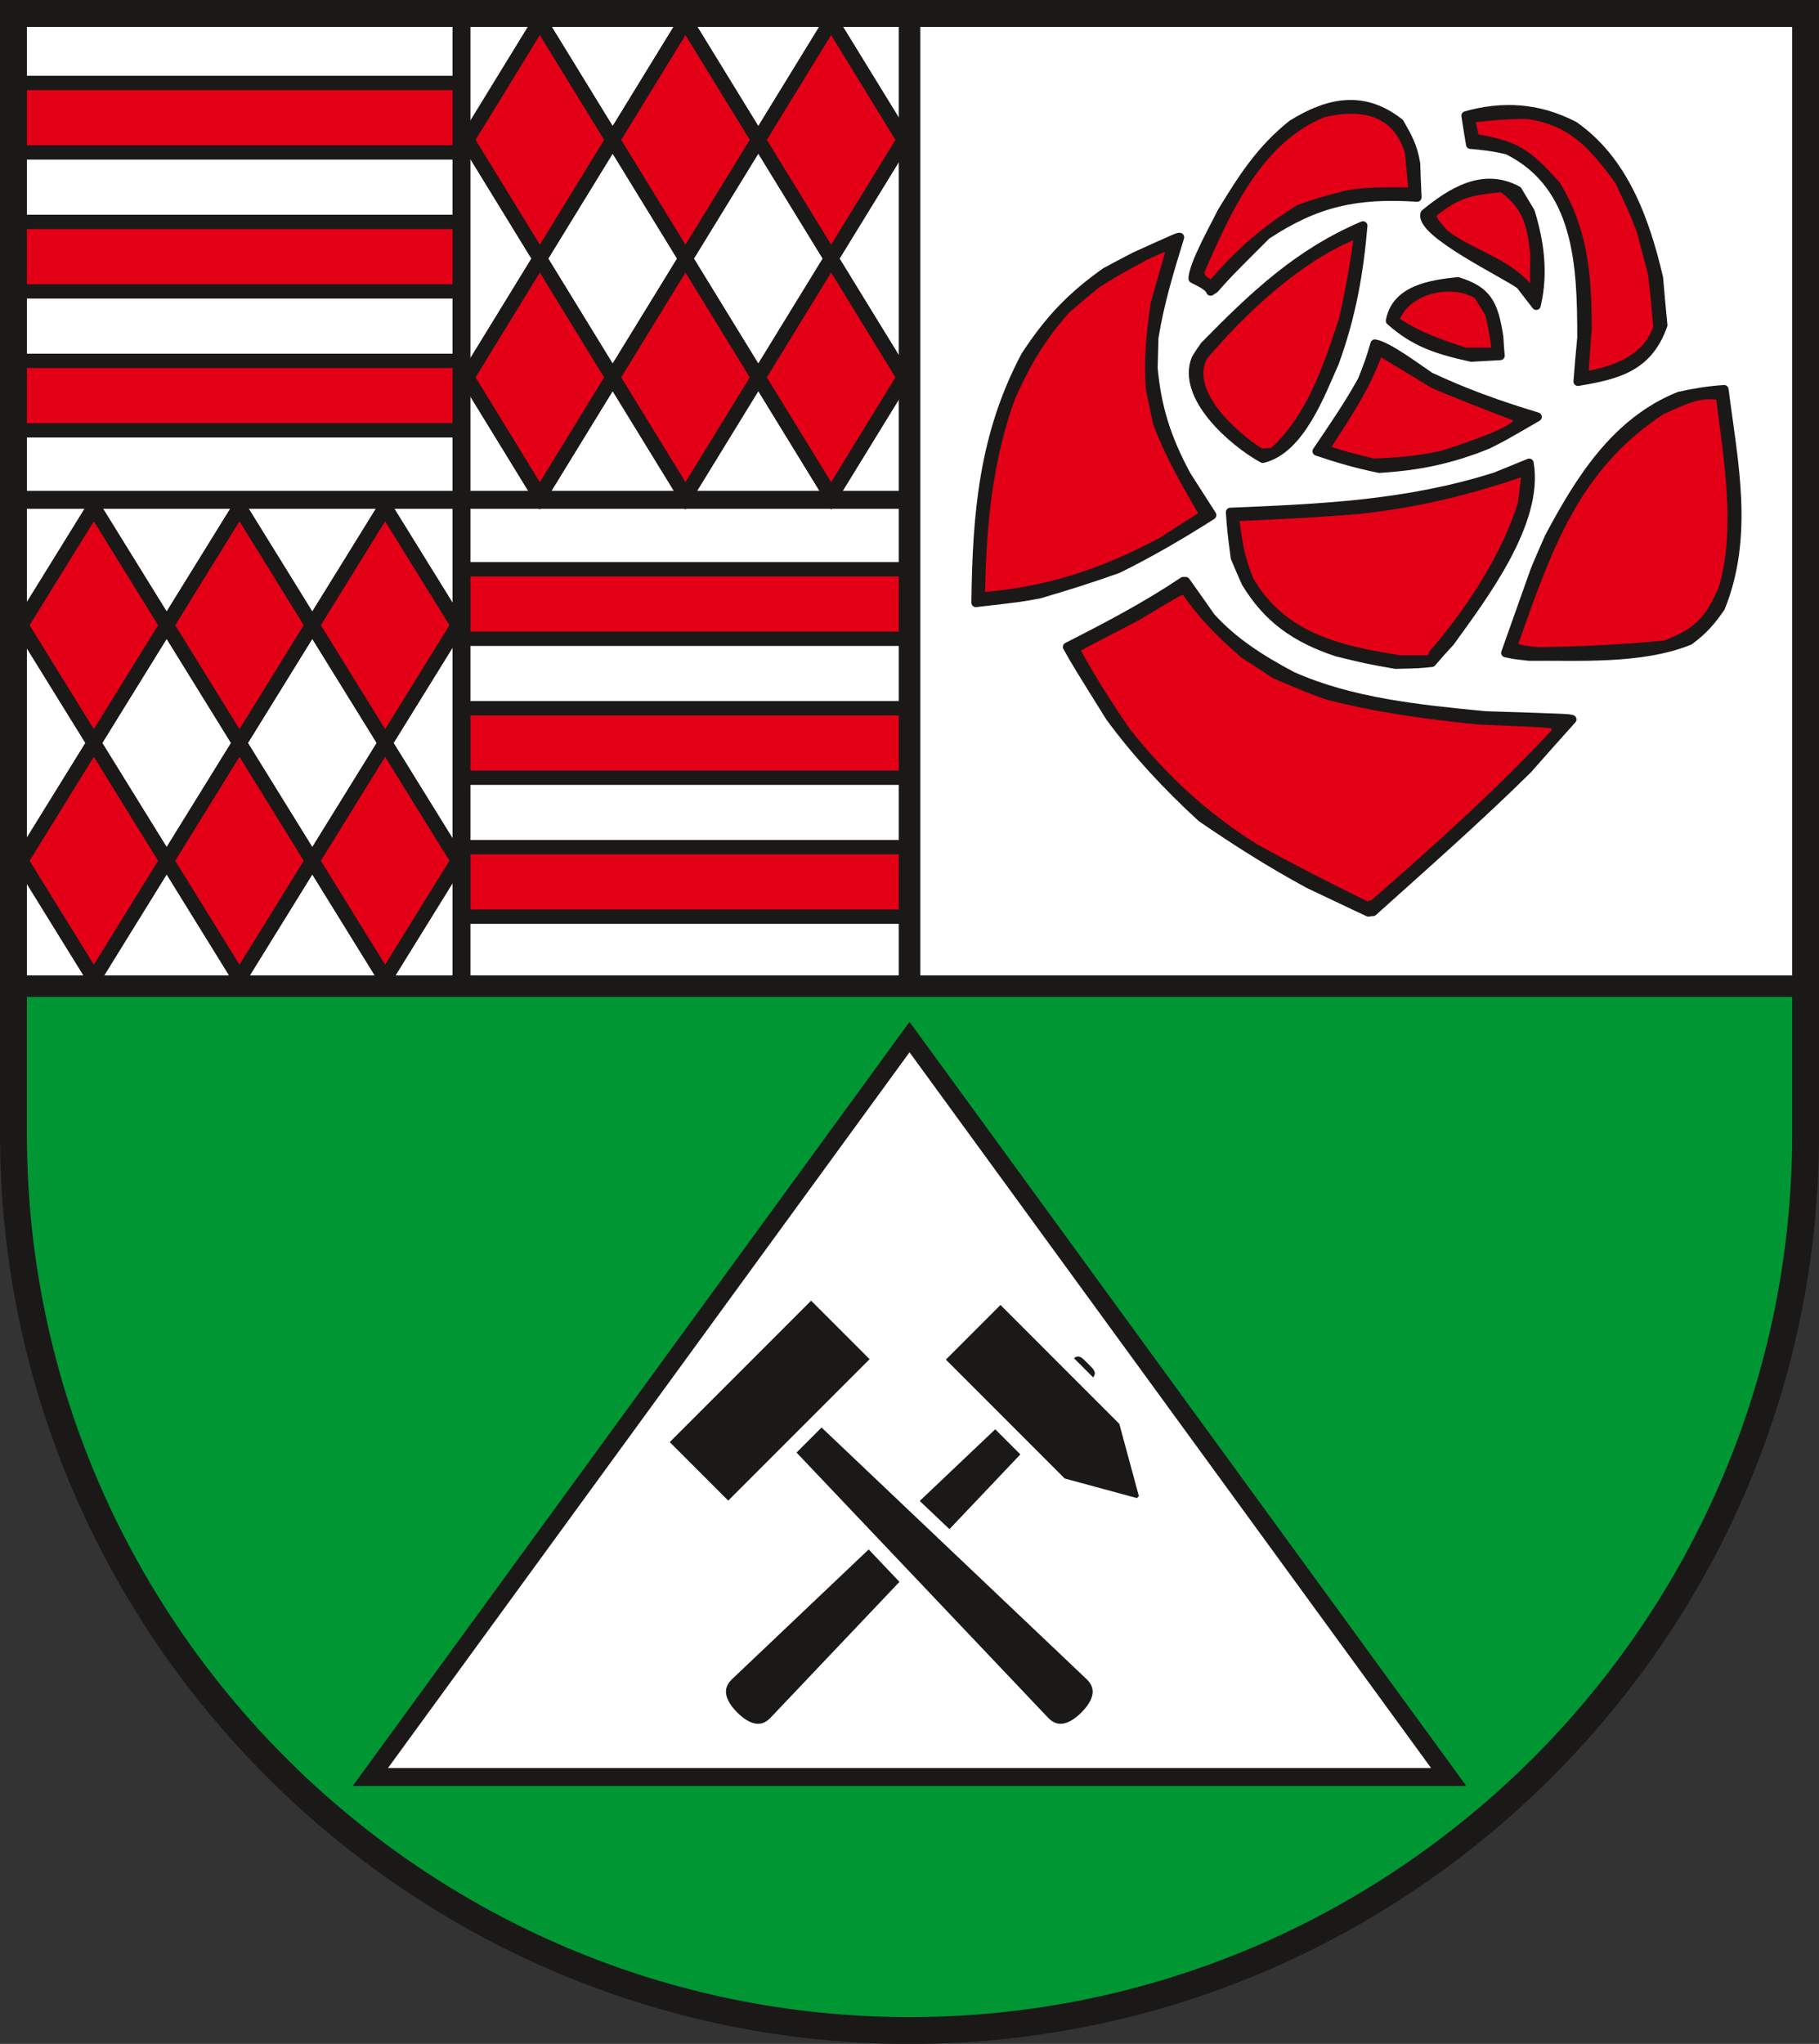 <?xml version="1.0" encoding="UTF-8" standalone="no"?>
<svg
   xmlns:dc="http://purl.org/dc/elements/1.1/"
   xmlns:cc="http://creativecommons.org/ns#"
   xmlns:rdf="http://www.w3.org/1999/02/22-rdf-syntax-ns#"
   xmlns:svg="http://www.w3.org/2000/svg"
   xmlns="http://www.w3.org/2000/svg"
   xmlns:sodipodi="http://sodipodi.sourceforge.net/DTD/sodipodi-0.dtd"
   xmlns:inkscape="http://www.inkscape.org/namespaces/inkscape"
   version="1.1"
   width="288"
   height="323.468"
   id="svg144"
   viewBox="0 0 288 323.468"
   sodipodi:docname="Landkreis Mansfeld-Suedharz.svg"
   inkscape:version="0.92.3 (2405546, 2018-03-11)">
  <rect x="0" y="0" width="288" height="323.468" fill="#333333" stroke="none"/>
  <defs
     id="defs148" />
  <sodipodi:namedview
     pagecolor="#ffffff"
     bordercolor="#666666"
     borderopacity="1"
     objecttolerance="10"
     gridtolerance="10"
     guidetolerance="10"
     inkscape:pageopacity="0"
     inkscape:pageshadow="2"
     inkscape:window-width="1600"
     inkscape:window-height="850"
     id="namedview146"
     showgrid="false"
     inkscape:zoom="1.6225402"
     inkscape:cx="160.79086"
     inkscape:cy="186.32914"
     inkscape:window-x="-8"
     inkscape:window-y="-8"
     inkscape:window-maximized="1"
     inkscape:current-layer="svg144" />
  <g
     id="Layer1000"
     transform="matrix(1.001,0,0,1.001,-131.373,-354.538)">
    <path
       d="M 133.37,356.315 V 510.094 H 416.835 V 356.315 Z"
       style="fill:#ffffff;fill-rule:evenodd"
       id="path10"
       inkscape:connector-curvature="0" />
    <g
       id="Layer1001">
      <g
         id="Layer1002">
        <path
           d="m 146.084,434.407 -11.518,18.623 11.518,18.62 11.518,-18.62 z"
           style="fill:#e30016;fill-rule:evenodd;stroke:#1b1918;stroke-width:2.268;stroke-linecap:butt;stroke-linejoin:miter;stroke-dasharray:none"
           id="path12"
           inkscape:connector-curvature="0" />
        <path
           d="m 134.566,490.269 11.518,18.62 11.518,-18.62 -11.518,-18.62 z"
           style="fill:#e30016;fill-rule:evenodd;stroke:#1b1918;stroke-width:2.268;stroke-linecap:butt;stroke-linejoin:miter;stroke-dasharray:none"
           id="path14"
           inkscape:connector-curvature="0" />
        <path
           d="m 169.119,434.407 -11.518,18.623 11.518,18.62 11.518,-18.62 z"
           style="fill:#e30016;fill-rule:evenodd;stroke:#1b1918;stroke-width:2.268;stroke-linecap:butt;stroke-linejoin:miter;stroke-dasharray:none"
           id="path16"
           inkscape:connector-curvature="0" />
        <path
           d="m 169.119,471.649 -11.518,18.62 11.518,18.62 11.518,-18.62 z"
           style="fill:#e30016;fill-rule:evenodd;stroke:#1b1918;stroke-width:2.268;stroke-linecap:butt;stroke-linejoin:miter;stroke-dasharray:none"
           id="path18"
           inkscape:connector-curvature="0" />
        <path
           d="m 192.155,434.407 -11.518,18.623 11.518,18.62 11.529,-18.62 z"
           style="fill:#e30016;fill-rule:evenodd;stroke:#1b1918;stroke-width:2.268;stroke-linecap:butt;stroke-linejoin:miter;stroke-dasharray:none"
           id="path20"
           inkscape:connector-curvature="0" />
        <path
           d="m 192.155,471.649 -11.518,18.62 11.518,18.62 11.529,-18.62 z"
           style="fill:#e30016;fill-rule:evenodd;stroke:#1b1918;stroke-width:2.268;stroke-linecap:butt;stroke-linejoin:miter;stroke-dasharray:none"
           id="path22"
           inkscape:connector-curvature="0" />
      </g>
      <path
         d="m 203.684,490.269 -11.529,18.62 -46.071,-74.483 -11.518,18.623 34.553,55.86 34.564,-55.86 -11.529,-18.623 -46.071,74.483 -11.518,-18.62 34.553,-55.863 z"
         style="fill:none;stroke:#1b1918;stroke-width:2.268;stroke-linecap:butt;stroke-linejoin:miter;stroke-dasharray:none"
         id="path25"
         inkscape:connector-curvature="0" />
    </g>
    <g
       id="Layer1003">
      <g
         id="Layer1004">
        <path
           d="m 216.628,357.52 -11.518,18.776 11.518,18.773 11.518,-18.773 z"
           style="fill:#e30016;fill-rule:evenodd;stroke:#1b1918;stroke-width:2.268;stroke-linecap:butt;stroke-linejoin:miter;stroke-dasharray:none"
           id="path28"
           inkscape:connector-curvature="0" />
        <path
           d="m 205.111,413.843 11.518,18.773 11.518,-18.773 -11.518,-18.773 z"
           style="fill:#e30016;fill-rule:evenodd;stroke:#1b1918;stroke-width:2.268;stroke-linecap:butt;stroke-linejoin:miter;stroke-dasharray:none"
           id="path30"
           inkscape:connector-curvature="0" />
        <path
           d="m 239.664,357.52 -11.518,18.776 11.518,18.773 11.518,-18.773 z"
           style="fill:#e30016;fill-rule:evenodd;stroke:#1b1918;stroke-width:2.268;stroke-linecap:butt;stroke-linejoin:miter;stroke-dasharray:none"
           id="path32"
           inkscape:connector-curvature="0" />
        <path
           d="m 239.664,395.069 -11.518,18.773 11.518,18.773 11.518,-18.773 z"
           style="fill:#e30016;fill-rule:evenodd;stroke:#1b1918;stroke-width:2.268;stroke-linecap:butt;stroke-linejoin:miter;stroke-dasharray:none"
           id="path34"
           inkscape:connector-curvature="0" />
        <path
           d="m 262.699,357.52 -11.518,18.776 11.518,18.773 11.529,-18.773 z"
           style="fill:#e30016;fill-rule:evenodd;stroke:#1b1918;stroke-width:2.268;stroke-linecap:butt;stroke-linejoin:miter;stroke-dasharray:none"
           id="path36"
           inkscape:connector-curvature="0" />
        <path
           d="m 262.699,395.069 -11.518,18.773 11.518,18.773 11.529,-18.773 z"
           style="fill:#e30016;fill-rule:evenodd;stroke:#1b1918;stroke-width:2.268;stroke-linecap:butt;stroke-linejoin:miter;stroke-dasharray:none"
           id="path38"
           inkscape:connector-curvature="0" />
      </g>
      <path
         d="m 216.628,357.52 -11.518,18.776"
         style="fill:none;stroke:#1b1918;stroke-width:2.268;stroke-linecap:butt;stroke-linejoin:miter;stroke-dasharray:none"
         id="path41"
         inkscape:connector-curvature="0" />
      <path
         d="m 239.664,357.52 -34.553,56.323"
         style="fill:none;stroke:#1b1918;stroke-width:2.268;stroke-linecap:butt;stroke-linejoin:miter;stroke-dasharray:none"
         id="path43"
         inkscape:connector-curvature="0" />
      <path
         d="m 262.699,357.52 -46.071,75.096"
         style="fill:none;stroke:#1b1918;stroke-width:2.268;stroke-linecap:butt;stroke-linejoin:miter;stroke-dasharray:none"
         id="path45"
         inkscape:connector-curvature="0" />
      <path
         d="m 274.228,376.296 -34.564,56.32"
         style="fill:none;stroke:#1b1918;stroke-width:2.268;stroke-linecap:butt;stroke-linejoin:miter;stroke-dasharray:none"
         id="path47"
         inkscape:connector-curvature="0" />
      <path
         d="m 216.628,357.52 46.071,75.096"
         style="fill:none;stroke:#1b1918;stroke-width:2.268;stroke-linecap:butt;stroke-linejoin:miter;stroke-dasharray:none"
         id="path49"
         inkscape:connector-curvature="0" />
      <path
         d="m 205.111,376.296 34.553,56.32"
         style="fill:none;stroke:#1b1918;stroke-width:2.268;stroke-linecap:butt;stroke-linejoin:miter;stroke-dasharray:none"
         id="path51"
         inkscape:connector-curvature="0" />
      <path
         d="m 205.111,413.843 11.518,18.773"
         style="fill:none;stroke:#1b1918;stroke-width:2.268;stroke-linecap:butt;stroke-linejoin:miter;stroke-dasharray:none"
         id="path53"
         inkscape:connector-curvature="0" />
      <path
         d="M 274.228,413.843 262.699,432.616"
         style="fill:none;stroke:#1b1918;stroke-width:2.268;stroke-linecap:butt;stroke-linejoin:miter;stroke-dasharray:none"
         id="path55"
         inkscape:connector-curvature="0" />
      <path
         d="m 239.664,357.52 34.564,56.323"
         style="fill:none;stroke:#1b1918;stroke-width:2.268;stroke-linecap:butt;stroke-linejoin:miter;stroke-dasharray:none"
         id="path57"
         inkscape:connector-curvature="0" />
      <path
         d="m 262.699,357.52 11.529,18.776"
         style="fill:none;stroke:#1b1918;stroke-width:2.268;stroke-linecap:butt;stroke-linejoin:miter;stroke-dasharray:none"
         id="path59"
         inkscape:connector-curvature="0" />
    </g>
    <g
       id="Layer1005">
      <path
         d="m 204.236,444.189 v 10.984 h 70.866 V 444.189 Z"
         style="fill:#e30016;fill-rule:evenodd;stroke:#1b1918;stroke-width:2.268;stroke-linecap:butt;stroke-linejoin:miter;stroke-dasharray:none"
         id="path62"
         inkscape:connector-curvature="0" />
      <path
         d="m 204.236,466.158 v 10.984 h 70.866 v -10.984 z"
         style="fill:#e30016;fill-rule:evenodd;stroke:#1b1918;stroke-width:2.268;stroke-linecap:butt;stroke-linejoin:miter;stroke-dasharray:none"
         id="path64"
         inkscape:connector-curvature="0" />
      <path
         d="m 204.236,488.126 v 10.984 h 70.866 V 488.126 Z"
         style="fill:#e30016;fill-rule:evenodd;stroke:#1b1918;stroke-width:2.268;stroke-linecap:butt;stroke-linejoin:miter;stroke-dasharray:none"
         id="path66"
         inkscape:connector-curvature="0" />
    </g>
    <g
       id="Layer1006">
      <path
         d="m 133.37,367.299 v 10.984 h 70.866 v -10.984 z"
         style="fill:#e30016;fill-rule:evenodd;stroke:#1b1918;stroke-width:2.268;stroke-linecap:butt;stroke-linejoin:miter;stroke-dasharray:none"
         id="path69"
         inkscape:connector-curvature="0" />
      <path
         d="m 133.37,389.268 v 10.984 h 70.866 v -10.984 z"
         style="fill:#e30016;fill-rule:evenodd;stroke:#1b1918;stroke-width:2.268;stroke-linecap:butt;stroke-linejoin:miter;stroke-dasharray:none"
         id="path71"
         inkscape:connector-curvature="0" />
      <path
         d="m 133.37,411.236 v 10.984 h 70.866 v -10.984 z"
         style="fill:#e30016;fill-rule:evenodd;stroke:#1b1918;stroke-width:2.268;stroke-linecap:butt;stroke-linejoin:miter;stroke-dasharray:none"
         id="path73"
         inkscape:connector-curvature="0" />
    </g>
    <path
       d="m 416.835,533.48 c 0,78.063 -63.669,141.732 -141.732,141.732 -78.063,0 -141.732,-63.669 -141.732,-141.732 v -23.386 h 283.464 z"
       style="fill:#009634;fill-rule:evenodd"
       id="path76"
       inkscape:connector-curvature="0" />
    <g
       id="Layer1007">
      <path
         d="m 347.682,498.397 c -3.168,-1.485 -6.294,-2.971 -9.42,-4.456 -6.037,-3.268 -11.647,-6.833 -16.956,-10.483 -5.481,-5.008 -10.491,-10.441 -14.516,-15.958 -5.138,-8.234 -5.138,-8.234 -6.723,-11.035 6.337,-3.225 12.289,-6.324 18.326,-10.356 0.128,0 0.257,0 0.385,0 1.327,1.867 2.655,3.735 3.982,5.645 3.554,3.905 7.836,6.663 12.889,9.337 9.377,4.159 19.996,5.22 30.444,6.239 13.145,0.424 13.145,0.424 13.788,0.594 -2.355,2.631 -4.71,5.263 -7.022,7.894 -7.879,7.767 -16.186,15.067 -24.45,22.494 -0.257,0 -0.514,0.042 -0.728,0.085 z"
         style="fill:#1b1918;fill-rule:evenodd;stroke:#1b1918;stroke-width:1.417;stroke-linecap:round;stroke-linejoin:round;stroke-dasharray:none"
         id="path78"
         inkscape:connector-curvature="0" />
      <path
         d="m 347.553,496.7 c -6.08,-2.971 -11.861,-5.942 -17.427,-8.998 -8.178,-5.135 -14.43,-11.035 -20.168,-18.25 -2.912,-4.244 -5.566,-8.403 -7.75,-12.435 2.997,-1.57 5.995,-3.141 8.992,-4.668 6.294,-3.777 6.294,-3.777 7.151,-4.117 2.569,3.692 5.352,6.536 9.206,9.889 1.67,1.061 3.34,2.164 5.01,3.268 5.267,2.249 5.267,2.249 8.435,3.395 7.921,2.037 15.629,3.098 24.107,3.947 9.977,0.424 9.977,0.424 11.475,0.594 0.043,0.085 0.086,0.17 0.129,0.255 -8.864,9.549 -18.712,18.334 -28.517,26.908 -0.214,0.042 -0.428,0.127 -0.642,0.212 z"
         style="fill:#e30016;fill-rule:evenodd"
         id="path80"
         inkscape:connector-curvature="0" />
      <path
         d="m 351.964,459.224 c -4.539,-0.806 -4.539,-0.806 -9.249,-1.952 -6.68,-2.207 -11.005,-5.39 -14.387,-10.95 -0.6,-1.316 -1.156,-2.631 -1.713,-3.947 -0.557,-4.244 -0.557,-4.244 -0.771,-7.215 14.301,-0.594 27.918,-1.146 41.962,-5.602 1.756,-0.722 3.511,-1.443 5.309,-2.164 1.627,9.38 -7.365,21.136 -12.503,28.266 -0.985,1.061 -1.97,2.164 -2.912,3.268 -2.012,0.212 -2.012,0.212 -5.738,0.297 z"
         style="fill:#1b1918;fill-rule:evenodd;stroke:#1b1918;stroke-width:1.417;stroke-linecap:round;stroke-linejoin:round;stroke-dasharray:none"
         id="path82"
         inkscape:connector-curvature="0" />
      <path
         d="m 373.116,457.951 c -2.312,-0.255 -2.312,-0.255 -3.725,-0.552 1.542,-4.371 3.083,-8.7 4.624,-13.029 0.728,-1.782 1.499,-3.523 2.269,-5.263 4.838,-9.082 10.533,-18.25 20.553,-22.282 2.312,-0.509 4.496,-0.891 7.108,-1.061 1.456,11.459 4.025,23.088 -0.557,34.462 -1.499,2.164 -2.74,3.607 -4.924,5.22 -7.665,3.098 -17.556,2.419 -25.349,2.504 z"
         style="fill:#1b1918;fill-rule:evenodd;stroke:#1b1918;stroke-width:1.417;stroke-linecap:round;stroke-linejoin:round;stroke-dasharray:none"
         id="path84"
         inkscape:connector-curvature="0" />
      <path
         d="m 352.692,457.781 c -9.677,-1.528 -18.155,-3.523 -23.208,-12.138 -1.413,-3.438 -1.756,-5.814 -2.184,-9.082 10.833,-0.509 10.833,-0.509 18.241,-1.061 8.864,-0.849 17.47,-2.844 26.291,-5.857 -0.171,1.358 -0.343,2.716 -0.514,4.117 -2.74,8.446 -8.093,16.595 -13.959,23.385 -0.086,0.212 -0.171,0.424 -0.257,0.637 -1.499,0 -2.954,0 -4.41,0 z"
         style="fill:#e30016;fill-rule:evenodd"
         id="path86"
         inkscape:connector-curvature="0" />
      <path
         d="m 374.829,456.508 c -0.856,-0.042 -3.169,-0.297 -3.425,-0.552 5.224,-14.77 9.506,-27.417 22.865,-36.245 2.355,-1.019 5.481,-2.801 8.435,-2.334 1.113,8.87 3.126,20.372 0.428,29.539 -2.013,4.753 -3.768,6.706 -8.692,8.531 -6.765,0.679 -13.145,0.934 -19.611,1.061 z"
         style="fill:#e30016;fill-rule:evenodd"
         id="path88"
         inkscape:connector-curvature="0" />
      <path
         d="m 285.594,449.463 c 0.171,-14.048 1.199,-26.483 7.836,-39.003 3.683,-5.645 7.194,-9.38 12.717,-13.284 1.499,-0.806 3.04,-1.613 4.582,-2.419 6.851,-3.098 6.851,-3.098 7.108,-3.056 -1.584,5.178 -3.168,10.271 -4.068,15.873 -0.043,1.57 -0.086,3.183 -0.129,4.796 0.557,6.196 2.098,11.12 5.267,16.976 1.327,2.08 2.655,4.159 4.025,6.281 -4.924,3.141 -9.891,6.027 -14.901,8.488 -4.282,1.528 -8.221,2.759 -12.417,3.989 -2.997,0.552 -2.997,0.552 -10.02,1.358 z"
         style="fill:#1b1918;fill-rule:evenodd;stroke:#1b1918;stroke-width:1.417;stroke-linecap:round;stroke-linejoin:round;stroke-dasharray:none"
         id="path90"
         inkscape:connector-curvature="0" />
      <path
         d="m 287.05,447.765 c 0.214,-10.695 1.156,-20.669 4.753,-30.558 2.398,-5.348 4.71,-9.295 8.607,-13.666 1.542,-1.316 3.083,-2.631 4.667,-3.905 2.441,-1.57 2.441,-1.57 7.493,-4.329 2.74,-1.273 2.74,-1.273 2.954,-1.231 -0.771,2.674 -1.541,5.39 -2.312,8.106 -0.599,4.626 -1.113,8.573 -0.728,13.581 0.385,1.825 0.771,3.65 1.156,5.517 1.756,4.711 4.282,9.21 7.108,14.048 -2.013,1.273 -4.025,2.546 -6.037,3.862 -9.078,4.838 -17.599,7.724 -27.661,8.573 z"
         style="fill:#e30016;fill-rule:evenodd"
         id="path92"
         inkscape:connector-curvature="0" />
      <path
         d="m 349.394,428.243 c -3.597,-0.722 -6.851,-1.698 -9.848,-2.716 2.441,-3.607 5.138,-7.512 7.194,-11.289 1.156,-2.971 1.156,-2.971 1.97,-5.687 2.055,0.34 6.851,3.947 8.692,5.178 5.524,2.589 10.705,4.456 16.999,6.366 -5.566,3.225 -5.566,3.225 -7.879,4.372 -5.995,2.419 -11.004,3.395 -17.128,3.777 z"
         style="fill:#1b1918;fill-rule:evenodd;stroke:#1b1918;stroke-width:1.417;stroke-linecap:round;stroke-linejoin:round;stroke-dasharray:none"
         id="path94"
         inkscape:connector-curvature="0" />
      <path
         d="m 330.982,426.672 c -4.881,-2.674 -12.931,-9.846 -10.576,-15.746 0.428,-0.722 0.899,-1.401 1.37,-2.08 7.665,-7.809 14.815,-14.642 25.049,-18.971 -0.642,7.512 -1.841,14.303 -4.496,21.602 -2.184,4.881 -5.395,13.751 -11.347,15.194 z"
         style="fill:#1b1918;fill-rule:evenodd;stroke:#1b1918;stroke-width:1.417;stroke-linecap:round;stroke-linejoin:round;stroke-dasharray:none"
         id="path96"
         inkscape:connector-curvature="0" />
      <path
         d="m 348.538,426.672 c -4.282,-1.061 -4.282,-1.061 -6.68,-1.825 3.083,-4.796 5.909,-8.998 7.836,-14.175 2.655,1.613 5.352,3.225 8.05,4.881 4.025,1.698 8.35,3.395 12.846,5.093 -0.685,1.358 -9.335,4.159 -11.347,4.796 -3.768,0.849 -7.194,1.103 -10.705,1.231 z"
         style="fill:#e30016;fill-rule:evenodd"
         id="path98"
         inkscape:connector-curvature="0" />
      <path
         d="m 330.854,425.102 c -4.239,-2.716 -11.261,-9.125 -8.735,-14.175 5.952,-7.003 14.43,-15.067 23.165,-18.759 -0.557,4.117 -1.285,8.106 -2.227,12.308 -2.269,6.875 -4.967,15.321 -10.79,20.541 -0.471,0 -0.942,0.042 -1.413,0.085 z"
         style="fill:#e30016;fill-rule:evenodd"
         id="path100"
         inkscape:connector-curvature="0" />
      <path
         d="m 380.824,414.492 c 0.171,-2.334 0.385,-4.626 0.6,-6.918 0,-11.374 -0.428,-24.064 -11.732,-29.666 -2.269,-0.552 -3.982,-0.722 -5.866,-0.891 -0.257,-1.528 -0.514,-3.056 -0.728,-4.541 5.781,-1.613 11.39,-1.358 17.128,1.613 7.75,5.433 11.176,14.642 13.36,24.022 0.214,2.462 0.428,4.966 0.685,7.47 -2.312,6.578 -7.022,7.852 -13.445,8.913 z"
         style="fill:#1b1918;fill-rule:evenodd;stroke:#1b1918;stroke-width:1.417;stroke-linecap:round;stroke-linejoin:round;stroke-dasharray:none"
         id="path102"
         inkscape:connector-curvature="0" />
      <path
         d="m 382.536,412.794 c 0.129,-2.207 0.3,-4.414 0.471,-6.621 0,-8.7 -0.642,-15.915 -5.096,-23.173 -4.582,-5.093 -6.466,-6.451 -12.803,-7.554 -0.171,-0.679 -0.3,-1.316 -0.428,-1.952 2.441,-0.297 5.267,-0.509 8.007,-0.509 6.723,0.934 9.848,4.414 14.045,10.101 2.269,4.838 2.269,4.838 3.425,7.809 0.557,2.164 1.113,4.329 1.713,6.494 0.343,2.589 0.642,5.475 0.856,8.488 -1.627,4.499 -5.995,6.069 -10.191,6.918 z"
         style="fill:#e30016;fill-rule:evenodd"
         id="path104"
         inkscape:connector-curvature="0" />
      <path
         d="m 363.953,410.672 c -5.395,-1.188 -8.949,-2.334 -12.803,-5.772 0.899,-4.881 6.252,-5.729 10.662,-6.196 4.667,1.443 5.695,3.48 6.508,8.743 0.043,0.976 0.129,1.952 0.214,2.971 -1.542,0.085 -3.083,0.17 -4.582,0.255 z"
         style="fill:#1b1918;fill-rule:evenodd;stroke:#1b1918;stroke-width:1.417;stroke-linecap:round;stroke-linejoin:round;stroke-dasharray:none"
         id="path106"
         inkscape:connector-curvature="0" />
      <path
         d="m 363.096,409.144 c -4.068,-1.316 -7.151,-2.419 -10.405,-4.541 1.584,-3.947 8.007,-5.56 11.861,-3.268 0.086,0.34 1.028,1.57 1.627,2.716 0.385,1.528 0.728,3.225 0.942,5.093 -1.37,0 -2.698,0 -4.025,0 z"
         style="fill:#e30016;fill-rule:evenodd"
         id="path108"
         inkscape:connector-curvature="0" />
      <path
         d="m 374.229,402.481 c -0.856,-1.103 -1.713,-2.207 -2.526,-3.268 -2.312,-1.74 -16.057,-8.276 -15.072,-11.247 4.153,-3.395 9.206,-6.621 14.644,-3.65 0.642,1.103 1.327,2.207 2.013,3.353 1.413,4.584 2.184,9.592 0.942,14.812 z"
         style="fill:#1b1918;fill-rule:evenodd;stroke:#1b1918;stroke-width:1.417;stroke-linecap:round;stroke-linejoin:round;stroke-dasharray:none"
         id="path110"
         inkscape:connector-curvature="0" />
      <path
         d="m 322.718,400.231 c -0.3,-0.934 -2.398,-1.74 -2.783,-1.995 0,-2.164 3.511,-8.361 4.539,-10.483 3.297,-5.433 6.209,-9.974 11.176,-13.921 5.652,-3.48 11.219,-4.753 16.956,-0.212 1.199,2.122 2.098,3.565 2.569,6.451 0.043,1.74 0.129,3.523 0.214,5.305 -9.634,-0.637 -16.014,0.806 -23.85,5.984 -6.037,6.027 -6.037,6.027 -8.221,8.488 -0.214,0.127 -0.428,0.255 -0.6,0.382 z"
         style="fill:#1b1918;fill-rule:evenodd;stroke:#1b1918;stroke-width:1.417;stroke-linecap:round;stroke-linejoin:round;stroke-dasharray:none"
         id="path112"
         inkscape:connector-curvature="0" />
      <path
         d="m 373.245,398.958 c -3.768,-4.159 -9.12,-5.263 -13.06,-8.319 -0.642,-0.764 -1.713,-1.825 -1.713,-2.377 3.64,-2.844 5.352,-3.183 10.148,-3.692 3.511,2.589 4.196,5.263 4.667,9.804 -0.043,1.528 -0.043,3.056 -0.043,4.584 z"
         style="fill:#e30016;fill-rule:evenodd"
         id="path114"
         inkscape:connector-curvature="0" />
      <path
         d="m 322.718,398.364 c -0.942,-0.594 -0.814,-0.637 -0.985,-1.103 4.025,-9.21 8.992,-20.541 19.054,-24.573 5.395,-1.231 10.748,-0.637 12.674,5.687 0.171,1.782 0.343,3.607 0.514,5.432 -3.597,0 -6.594,-0.085 -9.72,0.467 -4.41,1.146 -4.41,1.146 -7.75,2.292 -5.609,3.48 -9.506,6.875 -13.788,11.799 z"
         style="fill:#e30016;fill-rule:evenodd"
         id="path116"
         inkscape:connector-curvature="0" />
    </g>
    <path
       d="M 204.236,356.315 V 510.094"
       style="fill:none;stroke:#1b1918;stroke-width:2.835;stroke-linecap:butt;stroke-linejoin:miter;stroke-dasharray:none"
       id="path119"
       inkscape:connector-curvature="0" />
    <path
       d="M 133.37,433.205 H 275.102"
       style="fill:#e30016;fill-rule:evenodd;stroke:#1b1918;stroke-width:2.835;stroke-linecap:butt;stroke-linejoin:miter;stroke-dasharray:none"
       id="path121"
       inkscape:connector-curvature="0" />
    <g
       id="Layer1008">
      <path
         d="M 275.102,518.144 189.821,635.127 H 360.384 Z"
         style="fill:#ffffff;fill-rule:evenodd;stroke:#1b1918;stroke-width:2.835;stroke-linecap:butt;stroke-linejoin:miter;stroke-dasharray:none"
         id="path123"
         inkscape:connector-curvature="0" />
      <path
         d="m 247.052,625.733 c -2.397,-2.397 -2.9,-4.903 -0.787,-6.909 l 47.667,-45.238 5.267,5.267 -45.238,47.667 c -2.006,2.113 -4.512,1.61 -6.909,-0.787 z"
         style="fill:#1b1918;fill-rule:evenodd;stroke:#ffffff;stroke-width:2.268;stroke-linecap:butt;stroke-linejoin:miter;stroke-dasharray:none"
         id="path125"
         inkscape:connector-curvature="0" />
      <g
         id="Layer1009">
        <path
           d="m 303.087,625.732 c -2.397,2.397 -4.903,2.9 -6.909,0.787 l -45.238,-47.667 5.267,-5.267 47.667,45.238 c 2.113,2.006 1.61,4.512 -0.787,6.909 z"
           style="fill:#1b1918;fill-rule:evenodd;stroke:#ffffff;stroke-width:2.268;stroke-linecap:butt;stroke-linejoin:miter;stroke-dasharray:none"
           id="path127"
           inkscape:connector-curvature="0" />
        <path
           d="m 270.39,569.071 -10.852,-10.852 -23.965,23.965 10.852,10.852 z"
           style="fill:#1b1918;fill-rule:evenodd;stroke:#ffffff;stroke-width:2.268;stroke-linecap:butt;stroke-linejoin:miter;stroke-dasharray:none"
           id="path129"
           inkscape:connector-curvature="0" />
      </g>
      <path
         d="m 299.955,568.418 -4.791,4.791 q -1.806,1.806 0,3.611 l 1.077,1.077 q 1.806,1.806 3.611,0 l 4.791,-4.791 q 1.806,-1.806 0,-3.611 l -1.077,-1.077 q -1.806,-1.806 -3.611,0 z"
         style="fill:#1b1918;fill-rule:evenodd;stroke:#ffffff;stroke-width:2.268;stroke-linecap:butt;stroke-linejoin:miter;stroke-dasharray:none"
         id="path132"
         inkscape:connector-curvature="0" />
      <path
         d="m 289.488,558.899 19.812,19.812 3.346,12.35 -1.238,1.238 -12.35,-3.346 -19.812,-19.812 z"
         style="fill:#1b1918;fill-rule:evenodd;stroke:#ffffff;stroke-width:2.268;stroke-linecap:butt;stroke-linejoin:miter;stroke-dasharray:none"
         id="path134"
         inkscape:connector-curvature="0" />
    </g>
    <path
       d="M 275.102,356.315 V 510.094"
       style="fill:none;stroke:#1b1918;stroke-width:3.402;stroke-linecap:butt;stroke-linejoin:miter;stroke-dasharray:none"
       id="path137"
       inkscape:connector-curvature="0" />
    <path
       d="M 416.835,510.094 H 133.37"
       style="fill:none;stroke:#1b1918;stroke-width:3.402;stroke-linecap:butt;stroke-linejoin:miter;stroke-dasharray:none"
       id="path139"
       inkscape:connector-curvature="0" />
    <path
       d="m 416.835,533.48 c 0,78.063 -63.669,141.732 -141.732,141.732 -78.063,0 -141.732,-63.669 -141.732,-141.732 V 356.315 h 283.464 z"
       style="fill:none;stroke:#1b1918;stroke-width:4.252;stroke-linecap:butt;stroke-linejoin:miter;stroke-dasharray:none"
       id="path141"
       inkscape:connector-curvature="0" />
  </g>
</svg>
